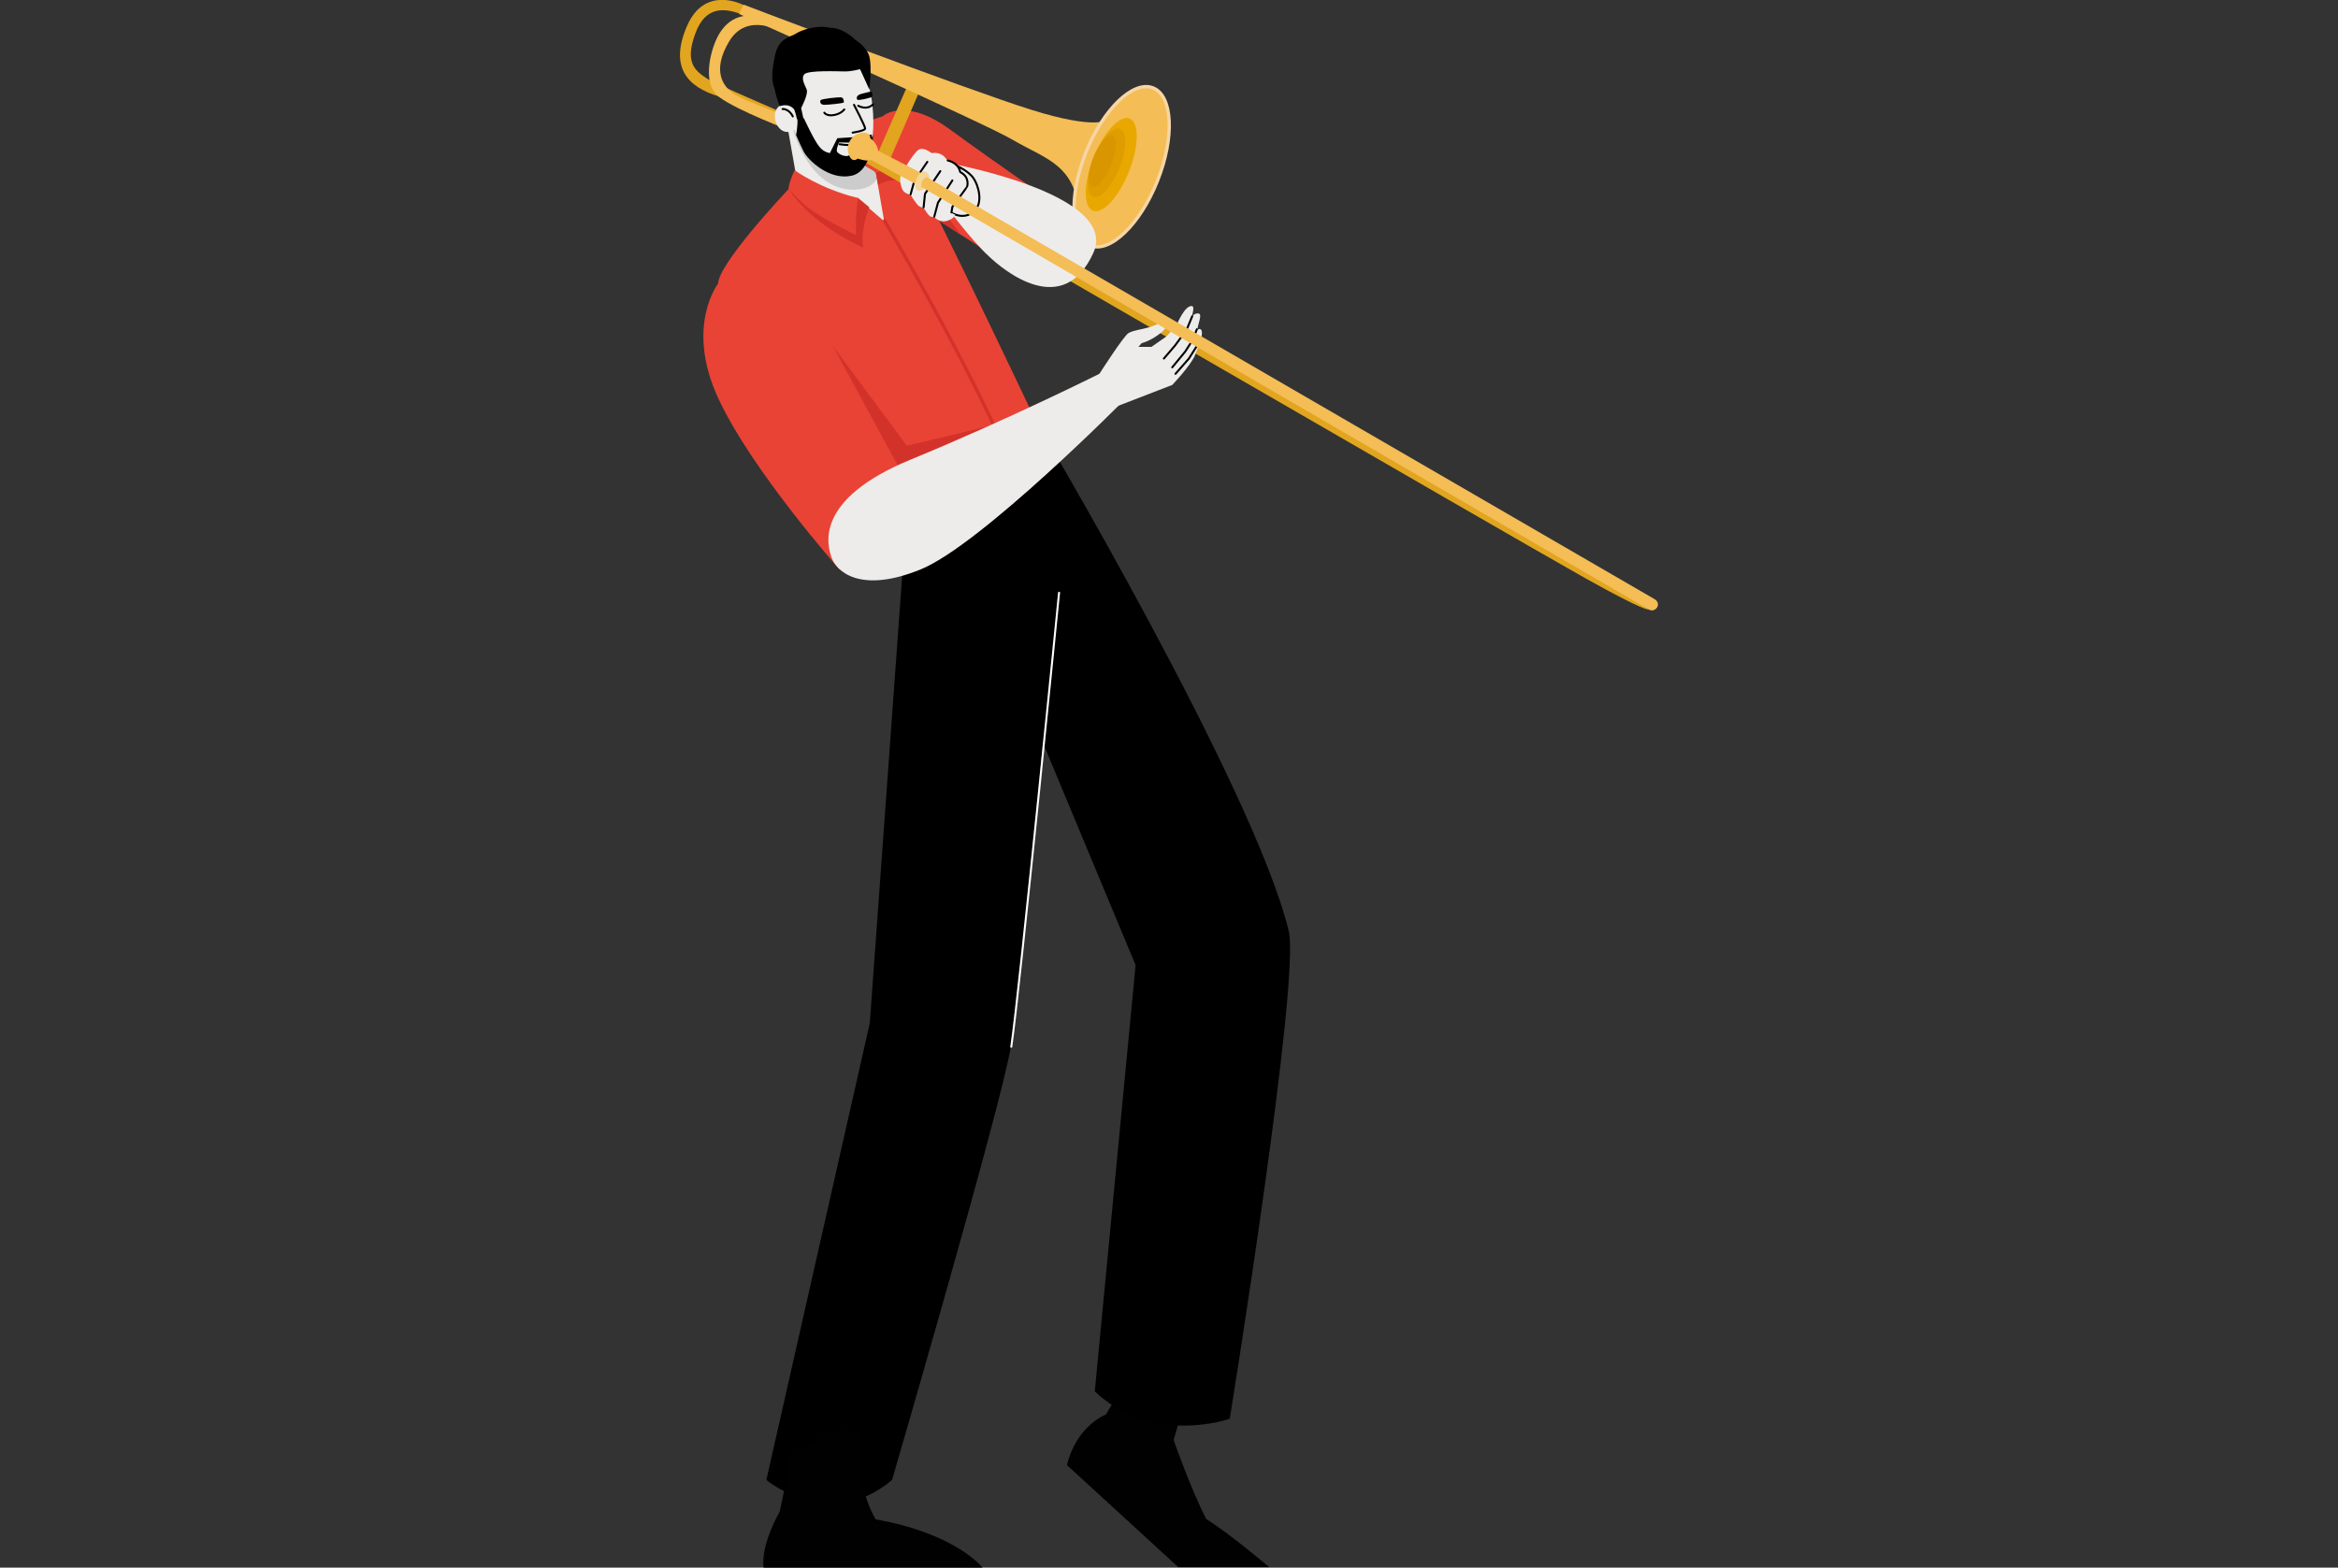 <svg width="504" height="338" viewBox="0 0 504 338" fill="none" xmlns="http://www.w3.org/2000/svg">
<rect x="0" y="0" width="504" height="338" fill="#333333" stroke="none"/>
<g clip-path="url(#clip0_74_18352)">
<path d="M190.5 24.9C190.5 24.9 195.3 20.9 204.9 28C214.6 35.1 230 45.7 230 45.7L221.7 60L191.6 40.6C191.6 40.6 189.1 27 190.5 24.9Z" fill="#E94335"/>
<path d="M194.9 34.2C193.6 35 194.4 39 195.7 43.2L207.2 50.7L194.9 34.2Z" fill="#D3322A"/>
<path d="M169.6 26.4L171.8 38.9C171.8 38.9 171.7 39 171.5 39.2C169.3 41.5 190.9 60.9 195.1 50.5C195.1 50.5 189.5 27.8 187.3 26.7L182.6 27.6L179.5 23.7L169.6 26.4Z" fill="#EDECEB"/>
<path d="M187.3 26.5L182.6 27.4L181.3 25.7L170.8 27.4C170.8 27.4 174 40.9 184 40.9C189.5 40.9 190.4 36.7 190.2 32.9C189.1 29.6 188 26.9 187.3 26.5Z" fill="#CCCCCC"/>
<path d="M198.2 109.1C198.2 109.1 219.1 101.2 223.3 90.8C223.3 90.8 192.7 26.1 190.5 25L182.6 27.6L182 26.9L181.1 29L188.8 37.3L190.6 47.7L184.9 42.8H181.5L171.1 39.6C168.1 42.7 154.8 57.1 154.8 61.2C154.9 65.6 198.2 109.1 198.2 109.1Z" fill="#E94335"/>
<path d="M244.2 295.1L238.4 305C238.4 305 232.1 307.3 230 315.9L254 337.9H273.6C273.6 337.9 265.4 330.9 260 327.5C256.6 320.8 253 310.5 253 310.5L257 296.5L244.2 295.1Z" fill="#010101"/>
<path d="M223.3 90.7C223.3 90.7 270.3 169.8 277.8 200.7C280.4 211.3 265.1 305.9 265.1 305.9C265.1 305.9 248.5 311.8 236 300L244.8 208.1L202.3 106.1L223.3 90.7Z" fill="black"/>
<path d="M195.6 108.7L187.5 220.6L165.2 319.1C165.2 319.1 178.8 330.5 192.3 319.1C192.3 319.1 216 237.8 217.9 225.7C219.8 213.6 229.6 111.3 229.6 111.3L195.6 108.7Z" fill="black"/>
<path d="M218 225.7C219.8 213.6 228.3 127.8 228.3 127.8" stroke="white" stroke-width="0.431" stroke-miterlimit="10" stroke-linecap="round" stroke-linejoin="round"/>
<path d="M190.7 47.6C190.7 47.6 208.7 78.3 217.1 98.1" stroke="#D3322A" stroke-width="0.718" stroke-miterlimit="10" stroke-linecap="round"/>
<path d="M219 90.5L195.5 96.1L175 68.5L184 94.5C190.4 101.2 195.9 106.7 197.6 108.5L219 90.5Z" fill="#D3322A"/>
<path d="M190.2 34.5H186.3L188.8 37.2L189.3 39.9C190.4 39.2 192.8 38.2 195.4 39.5C193.6 35.4 190.2 34.5 190.2 34.5Z" fill="#D3322A"/>
<path d="M186.1 53.4C185.5 50.1 186.8 46.1 187.4 44.7L185 42.7H181.6L172.9 40C171.5 40.1 170.4 40.3 170.1 40.8C170 40.7 173.9 47.8 186.1 53.4Z" fill="#D3322A"/>
<path d="M185.5 35.2L188.9 37.2C188.9 37.2 192.2 35.8 194.3 38.6C194.3 38.6 191.5 34.3 186.2 33.1C181.2 30.5 185.5 35.2 185.5 35.2Z" fill="#E94335"/>
<path d="M160.3 1.1C160.3 1.1 152 -3.4 148.1 5.6C144.2 14.6 148.3 18.8 155 20.8L184.4 33.7L185.6 31.5C185.6 31.5 154.8 18.5 152.5 17C149.7 15.2 147.6 13.4 149.9 7.2C152.2 0.9 156.6 2 159.4 2.9C159.4 2.9 160.4 1.9 160.3 1.1Z" fill="#E1A51F"/>
<path d="M355.4 131.4C355.4 131.4 355 132.1 341.8 124.7C328.5 117.3 184.4 33.8 184.4 33.8L185.3 32.4L210.3 46.2L344.4 123.9L355.4 131.4Z" fill="#E1A51F"/>
<path d="M195.7 18.3L188.5 34.7L191.1 36.1L198.2 19.7L195.7 18.3Z" fill="#E1A51F"/>
<path d="M238.7 25.8C238.7 25.8 236.5 28.1 222.4 23.7C208.3 19.3 160.3 1 160.3 1L159.3 3C159.3 3 212 26.4 218.4 30.2C224.9 34 230.6 35.2 232.3 43.5C238 46.5 238.7 25.8 238.7 25.8Z" fill="#F4BD55"/>
<path d="M249.501 39.03C253.245 29.642 252.828 20.655 248.57 18.957C244.312 17.259 237.825 23.494 234.082 32.882C230.338 42.27 230.755 51.257 235.013 52.955C239.271 54.653 245.758 48.419 249.501 39.03Z" fill="#F4BD55" stroke="#F7D6A5" stroke-width="0.718" stroke-miterlimit="10"/>
<path d="M243.362 37.008C245.551 31.519 245.62 26.389 243.517 25.55C241.414 24.711 237.934 28.481 235.745 33.971C233.556 39.46 233.487 44.59 235.59 45.429C237.694 46.267 241.173 42.497 243.362 37.008Z" fill="#E9A800"/>
<path opacity="0.6" d="M241.343 36.22C242.959 32.167 243.022 28.384 241.483 27.77C239.944 27.157 237.386 29.945 235.77 33.997C234.154 38.05 234.091 41.833 235.63 42.447C237.17 43.061 239.727 40.273 241.343 36.22Z" fill="#DA9600"/>
<path d="M239.572 35.525C240.779 32.498 240.884 29.696 239.806 29.266C238.729 28.837 236.877 30.942 235.67 33.969C234.463 36.996 234.358 39.798 235.436 40.227C236.513 40.657 238.365 38.551 239.572 35.525Z" fill="#DA9600"/>
<path d="M171.4 25.7L170.5 28.2C170.5 28.2 159 23.9 155 20.9C151 17.9 153.4 9.9 155.1 7.2C156.8 4.5 160.2 1.1 169.5 5.2L168.6 6.9C168.6 6.9 161.1 2.4 157.2 8.9C153.3 15.4 156 18.8 158.3 20.3C160.6 21.8 171.4 25.7 171.4 25.7Z" fill="#F4BD55"/>
<path d="M177.8 12.7C177.8 12.7 184.9 11.6 187 17.6C189.1 23.7 188.9 36.1 184 37.4C179.1 38.8 174.2 34.6 172.7 31.7C171.8 30 171.2 27.9 170.8 26.5C170.5 25.5 170.4 24.8 170.4 24.8C170.4 24.8 169.2 13.8 177.8 12.7Z" fill="#EDECEB"/>
<path d="M188.2 29L188 29.7L187.9 29L185.2 29.5L180.5 29.8L178.9 33C178.9 33 177.6 32.9 176.6 31.6C175.5 30.3 173.3 25.5 173.3 25.5L171.9 25.6C172 27.2 171.6 29.1 171.6 29.1C171.6 29.1 172.2 30.6 173.2 32.6C174.2 34.6 178.8 38.9 183.5 37.9C188.1 37 188.2 29 188.2 29ZM185.8 33.5C185.1 33.4 185.2 32 185.2 32L184 32.1C184 32.1 183.5 33.4 182.8 33.6C182.1 33.8 180.9 33.3 180.5 32.8C180.1 32.3 180.9 30.7 180.9 30.7L184.6 30.8L187.1 30.4C187.1 30.7 186.4 33.6 185.8 33.5Z" fill="black"/>
<path d="M171.3 23.7C171.3 23.7 170 21.6 168.1 22.8C165.7 24.3 167.6 30.1 171.3 28" fill="#EDECEB"/>
<path d="M170.9 25.1C170.9 25.1 170.2 23.5 168.7 23.5" stroke="black" stroke-width="0.431" stroke-miterlimit="10" stroke-linecap="round" stroke-linejoin="round"/>
<path d="M181.9 22.1C181.9 22.1 182 21.2 181.4 21C180.8 20.9 177.1 21.3 176.9 21.6C176.7 21.9 176.8 22.6 177.7 22.6C178.5 22.6 181.6 22.3 181.9 22.1Z" fill="black"/>
<path d="M184.8 21.5C184.8 21.5 184.2 20.6 185.8 20.2C187.3 19.8 187.8 19.7 187.9 19.8C188 19.9 188.3 20.9 187.7 21C187.2 21.2 185.1 21.7 184.8 21.5Z" fill="black"/>
<path d="M182 23.6C182 23.6 181.4 24.5 179.8 24.8C178.2 25.1 177.7 24.3 177.7 24.3" stroke="black" stroke-width="0.431" stroke-miterlimit="10" stroke-linecap="round" stroke-linejoin="round"/>
<path d="M185 22.8C185 22.8 186.8 23.9 188.2 22.5" stroke="black" stroke-width="0.431" stroke-miterlimit="10" stroke-linecap="round" stroke-linejoin="round"/>
<path d="M184.1 22.6C184.1 22.6 186.5 27.2 186.5 27.7C186.5 28.2 183.8 28.6 183.8 28.6" stroke="black" stroke-width="0.431" stroke-miterlimit="10" stroke-linecap="round" stroke-linejoin="round"/>
<path d="M186.7 30.9C186.7 30.9 184 31.6 181 31.1" stroke="black" stroke-width="0.431" stroke-miterlimit="10" stroke-linecap="round" stroke-linejoin="round"/>
<path d="M172.7 23.3C172.7 23.3 174.3 20.3 173.9 19.3C173.5 18.3 172.6 16.9 173.4 16C174.3 15.1 180.7 15.4 182.2 15.4C183.7 15.4 185.4 14.9 185.4 14.9L187.4 19.3C187.4 19.3 188 14.4 187.4 12.2C186.8 10 184.4 8.6 184.4 8.6C184.4 8.6 181.9 6 179 6C176.2 5.3 172.8 6.4 171.3 7.4C169.3 8.3 167.6 8.9 167 12.3C166.3 15.7 166.3 17.5 167 19.2C167.4 21.3 168.1 22.9 168.1 22.9C168.1 22.9 170 22.1 171.2 23.6C171.5 24.3 171.8 25.7 171.8 25.7L173.2 25.6L172.7 23.3Z" fill="black"/>
<path d="M237 80.6C237 80.6 242.3 72.3 243.3 71.8C244.4 71.2 246.2 71 247.2 70.7C248.2 70.5 250 69.8 251.2 68.9C252.4 68 252.3 70.1 250.2 71.8C248.1 73.5 246.1 74 246.1 74L245.4 74.8H248.2L251.5 72.5L253.7 70C253.7 70 255.4 65.7 257 66C257.6 66.1 256.9 68.3 256.9 68.3C256.9 68.3 257.6 67.4 258.4 67.6C259.2 67.8 258.3 69.6 258.1 71.1C259.2 70.5 259.2 71.7 259 72.8C259 72.8 258.5 74.4 257.6 76.6C256.7 78.8 252.7 83 252.7 83L240.8 87.6C240.6 87.5 233.9 87.4 237 80.6Z" fill="#EDECEB"/>
<path d="M257 68.2L255.8 71.1L253.3 74.5L250.9 77.3" stroke="black" stroke-width="0.431" stroke-miterlimit="10" stroke-linecap="round" stroke-linejoin="round"/>
<path d="M258 71L257.1 73.3L255.5 75.8L252.7 79.2" stroke="black" stroke-width="0.431" stroke-miterlimit="10" stroke-linecap="round" stroke-linejoin="round"/>
<path d="M258 74.6L256.3 77.3L253.4 80.6" stroke="black" stroke-width="0.431" stroke-miterlimit="10" stroke-linecap="round" stroke-linejoin="round"/>
<path d="M204.6 35.2C204.6 35.2 241.4 41.8 235.7 54.5C229.2 68.9 216.4 58.4 213 55.1C209.5 51.9 203.8 44.3 203.8 44.3C203.8 44.3 202.4 36.3 204.6 35.2Z" fill="#EDECEB"/>
<path d="M204.4 45.4C204.4 45.4 207.1 47.7 209.7 45.8C212.3 43.9 210.7 39.6 209.9 38.5C208.8 36.8 206.1 35.7 206.1 35.7L204.4 45.4Z" fill="#EDECEB"/>
<path d="M204.4 45.4C204.4 45.4 207.1 47.7 209.7 45.8C212.3 43.9 210.7 39.6 209.9 38.5C208.8 36.8 206.1 35.7 206.1 35.7" stroke="black" stroke-width="0.431" stroke-miterlimit="10" stroke-linecap="round" stroke-linejoin="round"/>
<path d="M200.8 33C200.8 33 199.1 31.6 198 32.3C196.9 33 194.5 37.1 194.2 37.8C193.9 38.4 194.1 40.1 194.6 41C195.1 41.8 196.3 42 196.3 42C196.3 42 197.6 44.2 198.2 44.5C198.8 44.8 199.1 44.8 199.1 44.8C199.1 44.8 200.1 46.5 200.6 46.7C201.1 46.8 201.4 46.8 201.4 46.8C201.4 46.8 202.5 48.1 204.2 47.6C205.8 47.1 205.9 46.3 205.9 46.3L205.1 45.9L205.3 44.7C205.3 44.7 208.5 40.4 208.5 40.3C208.5 40.2 209.1 38.3 207 37.2C206.7 35.8 205.6 35 204.3 34.7C203.4 33.3 202.4 32.8 200.8 33Z" fill="#EDECEB"/>
<path d="M205.1 45.8L205.3 44.6C205.3 44.6 208.5 40.3 208.5 40.2C208.5 40.1 209.1 38.2 207 37.1C206.7 35.7 205.6 34.9 204.3 34.6" stroke="black" stroke-width="0.431" stroke-miterlimit="10" stroke-linecap="round" stroke-linejoin="round"/>
<path d="M199.9 34.9L197.1 39L196.3 41.9" stroke="black" stroke-width="0.431" stroke-miterlimit="10" stroke-linecap="round" stroke-linejoin="round"/>
<path d="M199.1 44.7L199.4 41.8L202.7 36.9" stroke="black" stroke-width="0.431" stroke-miterlimit="10" stroke-linecap="round" stroke-linejoin="round"/>
<path d="M201.4 46.7L202.2 43.7L205.3 38.9" stroke="black" stroke-width="0.431" stroke-miterlimit="10" stroke-linecap="round" stroke-linejoin="round"/>
<path d="M197.4 39.7L187.8 34.5C186.9 34.9 184.9 34.2 184.9 34.2C184.9 34.2 183.6 35.4 182.9 33.1C182.2 30.7 184.1 28.7 185.9 28.6C187.8 28.5 187.6 29.8 187.6 29.8C187.6 29.8 189.1 30.8 189.3 32.5L198.6 37.3L197.4 39.7Z" fill="#F4BD55"/>
<path d="M199 40.8C199 40.8 198.3 41.5 197.6 40.9C196.7 40.1 197.9 36.8 199.3 37C200.4 37.1 200.4 38.4 200.4 38.4C200.4 38.4 199.5 40.2 199 40.8Z" fill="#F6D599"/>
<path d="M199.8 38.2C199.8 38.2 198.5 38.5 198.6 40.3L355.4 131.4C356 131.8 356.8 131.6 357.2 131C357.6 130.4 357.4 129.6 356.7 129.2L199.8 38.2Z" fill="#F4BD55"/>
<path d="M154.9 61C154.9 61 147.6 70.2 154.8 85.8C162 101.4 180.9 122.7 180.9 122.7C180.9 122.7 196 123 199.4 111.2L175.2 66.6C175.1 66.7 169 54.5 154.9 61Z" fill="#E94335"/>
<path d="M242.8 85.8C242.8 85.8 211.5 117.5 198.4 122.8C185.3 128.1 180.3 123.1 179.3 120.3C178.3 117.6 175.4 107.7 196.3 99.1C217.2 90.5 237 80.6 237 80.6C237 80.6 242.4 79.2 242.8 85.8Z" fill="#EDECEB"/>
<path d="M171.3 36.7C171.3 36.7 176.7 40.7 185 42.7C184.4 45.3 184.5 50.7 184.5 50.7C184.5 50.7 177.1 47 174.9 45.3C172.1 43.2 170 40.7 170 40.7C170 40.7 169.9 39.7 171.3 36.7Z" fill="#E94335"/>
<path d="M170.5 314.3L168.1 325.9C168.1 325.9 164 332.8 164.6 338C178 338 211.8 338 211.8 338C211.8 338 206.2 330.7 188.8 327.6C188.8 327.6 185.1 322.2 185.5 313C186.1 301.6 170.5 314.3 170.5 314.3Z" fill="#010101"/>
</g>
<defs>
<clipPath id="clip0_74_18352">
<rect width="504" height="338" fill="white"/>
</clipPath>
</defs>
</svg>
